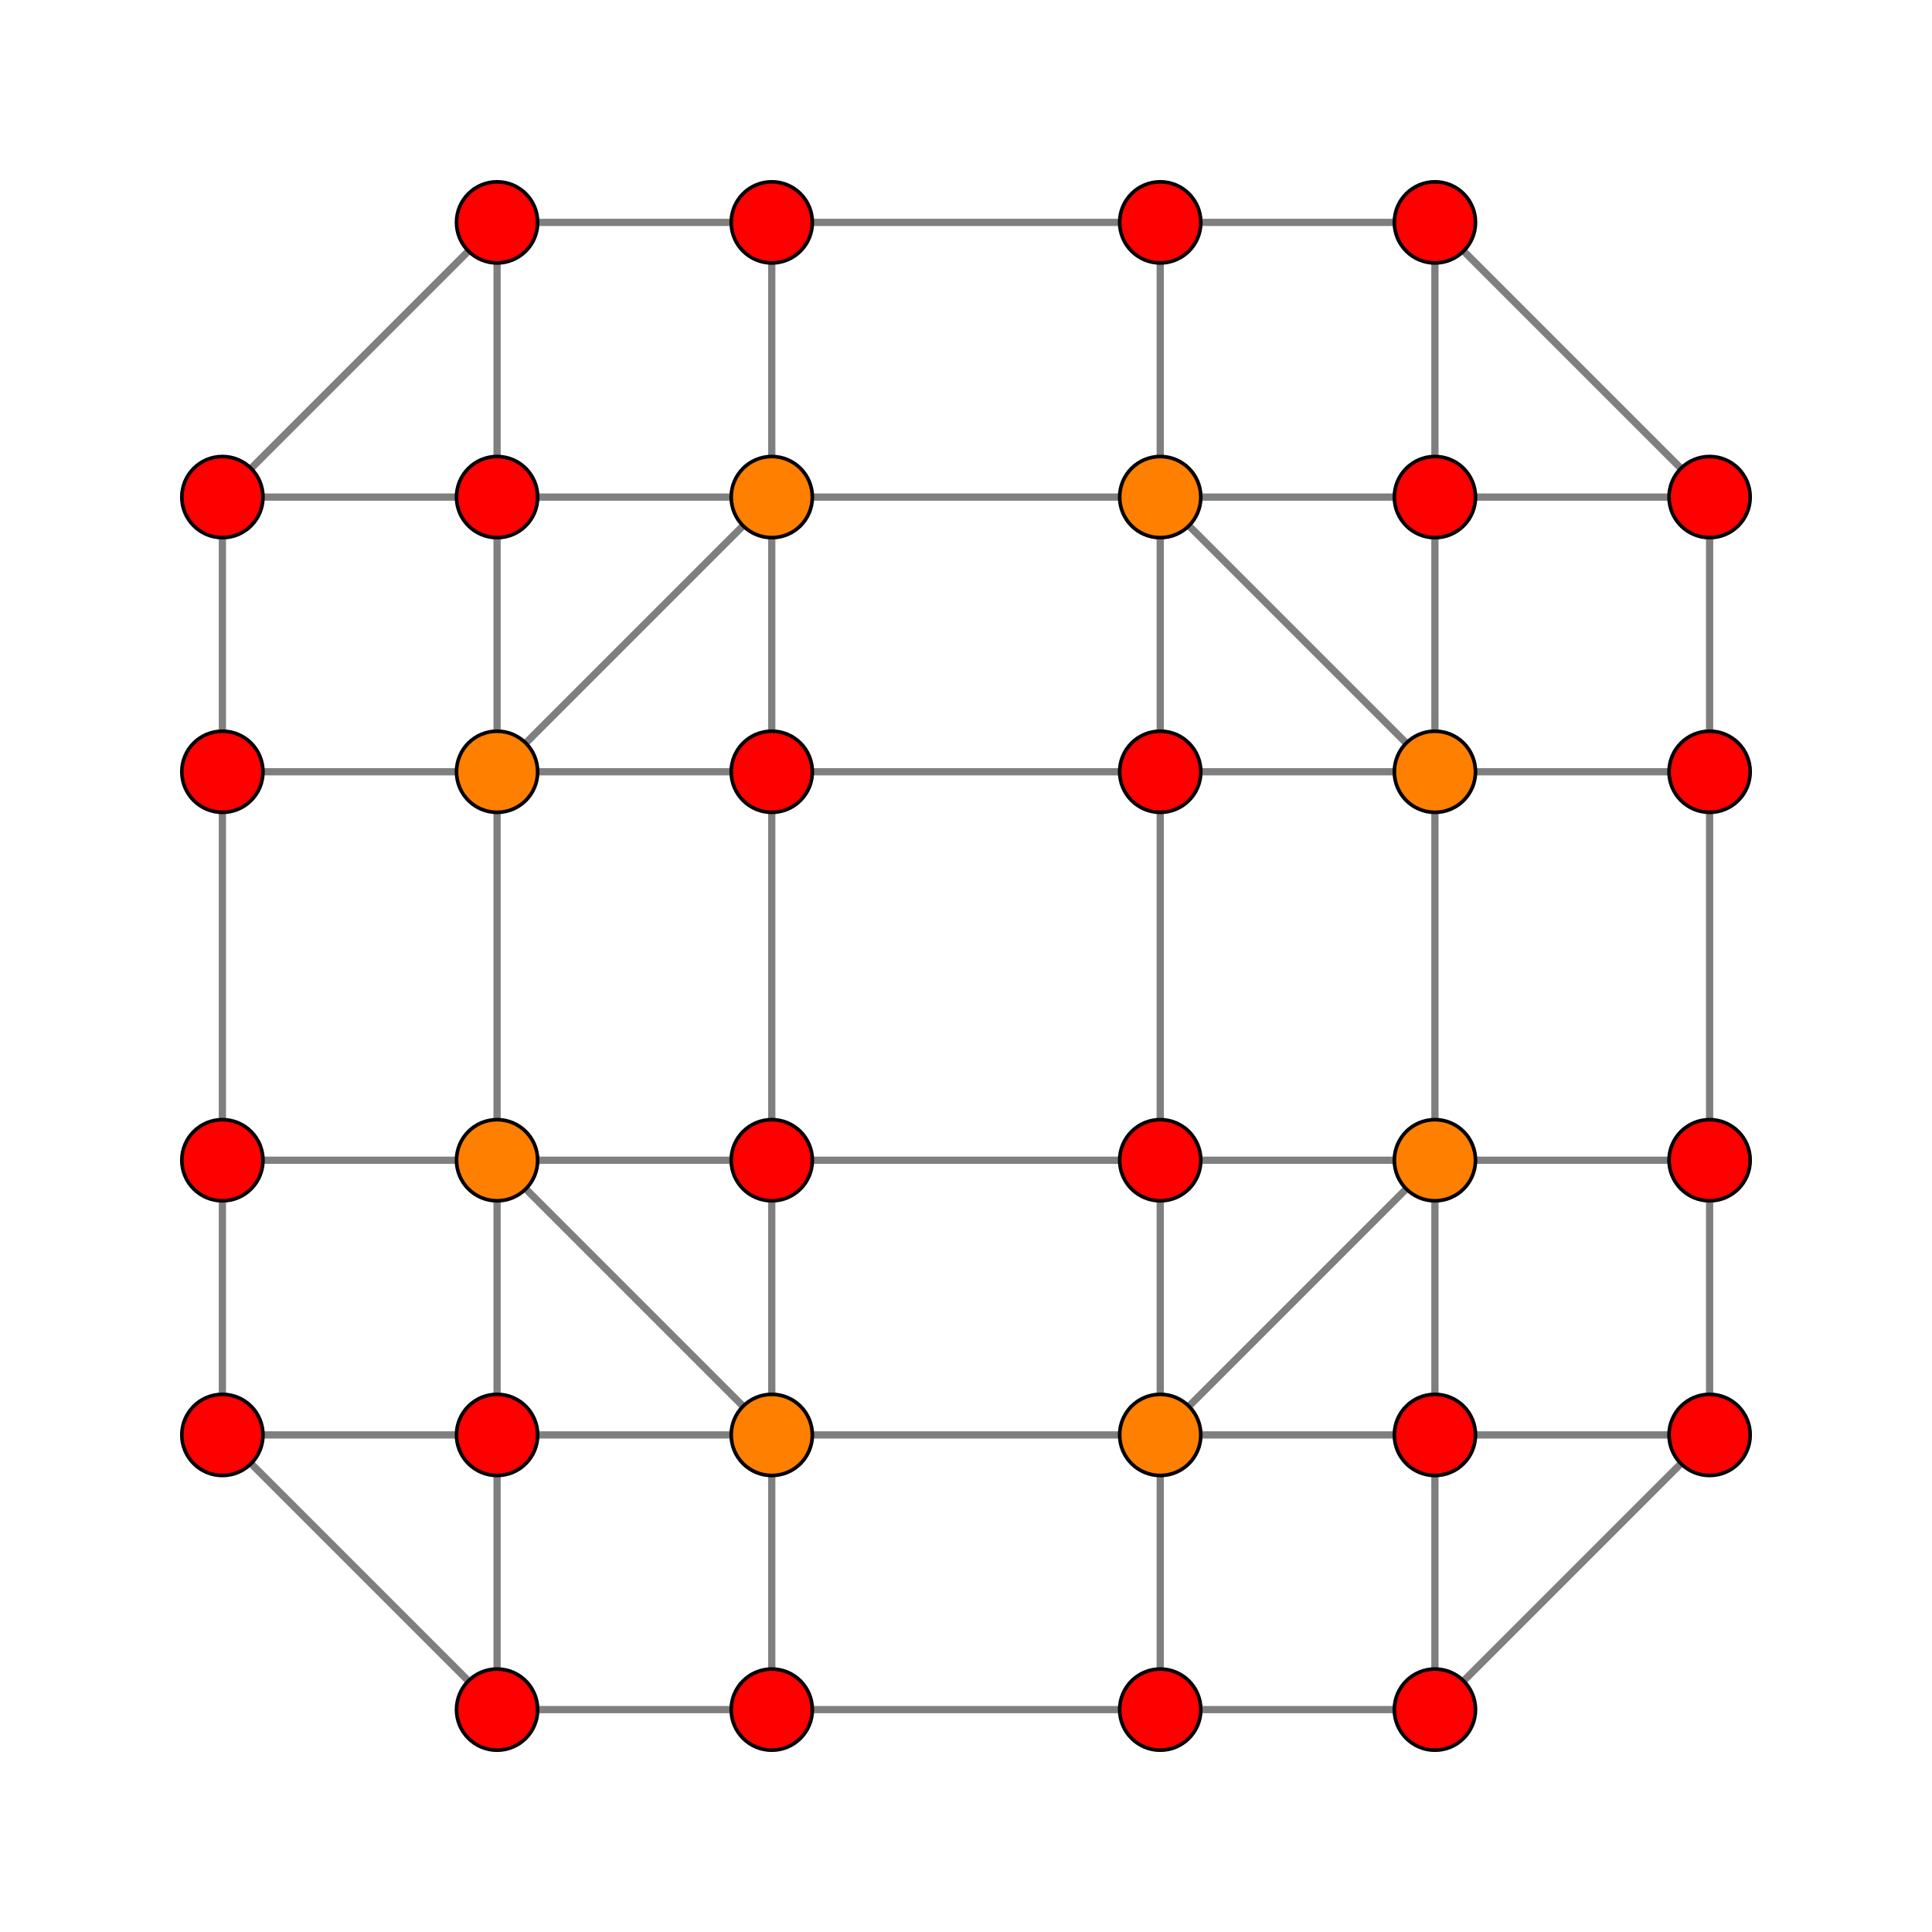 <?xml version="1.0" encoding="UTF-8" standalone="no"?>
<svg
xmlns="http://www.w3.org/2000/svg"
version="1.0"
width="1600" height="1600"
id="5-cube_t024_B2.svg">
<g style="stroke:#000000;stroke-width:6.0;stroke-opacity:0.50;">
<line x1="1415.826" y1="1188.341" x2="1415.826" y2="1188.341"/>
<line x1="1415.826" y1="1188.341" x2="1415.826" y2="960.856"/>
<line x1="1415.826" y1="1188.341" x2="1188.341" y2="1415.826"/>
<line x1="1415.826" y1="1188.341" x2="1188.341" y2="1188.341"/>
<line x1="184.174" y1="1188.341" x2="184.174" y2="1188.341"/>
<line x1="184.174" y1="1188.341" x2="184.174" y2="960.856"/>
<line x1="184.174" y1="1188.341" x2="411.659" y2="1415.826"/>
<line x1="184.174" y1="1188.341" x2="411.659" y2="1188.341"/>
<line x1="1415.826" y1="411.659" x2="1415.826" y2="411.659"/>
<line x1="1415.826" y1="411.659" x2="1415.826" y2="639.144"/>
<line x1="1415.826" y1="411.659" x2="1188.341" y2="184.174"/>
<line x1="1415.826" y1="411.659" x2="1188.341" y2="411.659"/>
<line x1="184.174" y1="411.659" x2="184.174" y2="411.659"/>
<line x1="184.174" y1="411.659" x2="184.174" y2="639.144"/>
<line x1="184.174" y1="411.659" x2="411.659" y2="184.174"/>
<line x1="184.174" y1="411.659" x2="411.659" y2="411.659"/>
<line x1="1415.826" y1="960.856" x2="1415.826" y2="639.144"/>
<line x1="1415.826" y1="960.856" x2="1415.826" y2="960.856"/>
<line x1="1415.826" y1="960.856" x2="1188.341" y2="960.856"/>
<line x1="184.174" y1="960.856" x2="184.174" y2="639.144"/>
<line x1="184.174" y1="960.856" x2="184.174" y2="960.856"/>
<line x1="184.174" y1="960.856" x2="411.659" y2="960.856"/>
<line x1="1415.826" y1="639.144" x2="1415.826" y2="639.144"/>
<line x1="1415.826" y1="639.144" x2="1188.341" y2="639.144"/>
<line x1="184.174" y1="639.144" x2="184.174" y2="639.144"/>
<line x1="184.174" y1="639.144" x2="411.659" y2="639.144"/>
<line x1="1188.341" y1="1415.826" x2="1188.341" y2="1415.826"/>
<line x1="1188.341" y1="1415.826" x2="1188.341" y2="1188.341"/>
<line x1="1188.341" y1="1415.826" x2="960.856" y2="1415.826"/>
<line x1="411.659" y1="1415.826" x2="411.659" y2="1415.826"/>
<line x1="411.659" y1="1415.826" x2="411.659" y2="1188.341"/>
<line x1="411.659" y1="1415.826" x2="639.144" y2="1415.826"/>
<line x1="1188.341" y1="184.174" x2="1188.341" y2="184.174"/>
<line x1="1188.341" y1="184.174" x2="1188.341" y2="411.659"/>
<line x1="1188.341" y1="184.174" x2="960.856" y2="184.174"/>
<line x1="411.659" y1="184.174" x2="411.659" y2="184.174"/>
<line x1="411.659" y1="184.174" x2="411.659" y2="411.659"/>
<line x1="411.659" y1="184.174" x2="639.144" y2="184.174"/>
<line x1="1188.341" y1="1188.341" x2="1188.341" y2="1188.341"/>
<line x1="1188.341" y1="1188.341" x2="1188.341" y2="960.856"/>
<line x1="1188.341" y1="1188.341" x2="960.856" y2="1188.341"/>
<line x1="411.659" y1="1188.341" x2="411.659" y2="1188.341"/>
<line x1="411.659" y1="1188.341" x2="411.659" y2="960.856"/>
<line x1="411.659" y1="1188.341" x2="639.144" y2="1188.341"/>
<line x1="1188.341" y1="411.659" x2="1188.341" y2="411.659"/>
<line x1="1188.341" y1="411.659" x2="1188.341" y2="639.144"/>
<line x1="1188.341" y1="411.659" x2="960.856" y2="411.659"/>
<line x1="411.659" y1="411.659" x2="411.659" y2="411.659"/>
<line x1="411.659" y1="411.659" x2="411.659" y2="639.144"/>
<line x1="411.659" y1="411.659" x2="639.144" y2="411.659"/>
<line x1="1188.341" y1="960.856" x2="1188.341" y2="639.144"/>
<line x1="1188.341" y1="960.856" x2="1188.341" y2="960.856"/>
<line x1="1188.341" y1="960.856" x2="960.856" y2="1188.341"/>
<line x1="1188.341" y1="960.856" x2="960.856" y2="960.856"/>
<line x1="411.659" y1="960.856" x2="411.659" y2="639.144"/>
<line x1="411.659" y1="960.856" x2="411.659" y2="960.856"/>
<line x1="411.659" y1="960.856" x2="639.144" y2="1188.341"/>
<line x1="411.659" y1="960.856" x2="639.144" y2="960.856"/>
<line x1="1188.341" y1="639.144" x2="1188.341" y2="639.144"/>
<line x1="1188.341" y1="639.144" x2="960.856" y2="411.659"/>
<line x1="1188.341" y1="639.144" x2="960.856" y2="639.144"/>
<line x1="411.659" y1="639.144" x2="411.659" y2="639.144"/>
<line x1="411.659" y1="639.144" x2="639.144" y2="411.659"/>
<line x1="411.659" y1="639.144" x2="639.144" y2="639.144"/>
<line x1="960.856" y1="1415.826" x2="639.144" y2="1415.826"/>
<line x1="960.856" y1="1415.826" x2="960.856" y2="1415.826"/>
<line x1="960.856" y1="1415.826" x2="960.856" y2="1188.341"/>
<line x1="639.144" y1="1415.826" x2="639.144" y2="1415.826"/>
<line x1="639.144" y1="1415.826" x2="639.144" y2="1188.341"/>
<line x1="960.856" y1="184.174" x2="639.144" y2="184.174"/>
<line x1="960.856" y1="184.174" x2="960.856" y2="184.174"/>
<line x1="960.856" y1="184.174" x2="960.856" y2="411.659"/>
<line x1="639.144" y1="184.174" x2="639.144" y2="184.174"/>
<line x1="639.144" y1="184.174" x2="639.144" y2="411.659"/>
<line x1="960.856" y1="1188.341" x2="639.144" y2="1188.341"/>
<line x1="960.856" y1="1188.341" x2="960.856" y2="1188.341"/>
<line x1="960.856" y1="1188.341" x2="960.856" y2="960.856"/>
<line x1="639.144" y1="1188.341" x2="639.144" y2="1188.341"/>
<line x1="639.144" y1="1188.341" x2="639.144" y2="960.856"/>
<line x1="960.856" y1="411.659" x2="639.144" y2="411.659"/>
<line x1="960.856" y1="411.659" x2="960.856" y2="411.659"/>
<line x1="960.856" y1="411.659" x2="960.856" y2="639.144"/>
<line x1="639.144" y1="411.659" x2="639.144" y2="411.659"/>
<line x1="639.144" y1="411.659" x2="639.144" y2="639.144"/>
<line x1="960.856" y1="960.856" x2="639.144" y2="960.856"/>
<line x1="960.856" y1="960.856" x2="960.856" y2="639.144"/>
<line x1="960.856" y1="960.856" x2="960.856" y2="960.856"/>
<line x1="639.144" y1="960.856" x2="639.144" y2="639.144"/>
<line x1="639.144" y1="960.856" x2="639.144" y2="960.856"/>
<line x1="960.856" y1="639.144" x2="639.144" y2="639.144"/>
<line x1="960.856" y1="639.144" x2="960.856" y2="639.144"/>
<line x1="639.144" y1="639.144" x2="639.144" y2="639.144"/>
</g>
<g style="stroke:#000000;stroke-width:3.0;fill:#ff0000">
<circle cx="1415.826" cy="1188.341" r="33.6"/>
<circle cx="184.174" cy="1188.341" r="33.6"/>
<circle cx="1415.826" cy="411.659" r="33.6"/>
<circle cx="184.174" cy="411.659" r="33.6"/>
<circle cx="1415.826" cy="960.856" r="33.6"/>
<circle cx="184.174" cy="960.856" r="33.6"/>
<circle cx="1415.826" cy="639.144" r="33.6"/>
<circle cx="184.174" cy="639.144" r="33.6"/>
<circle cx="1188.341" cy="1415.826" r="33.6"/>
<circle cx="411.659" cy="1415.826" r="33.6"/>
<circle cx="1188.341" cy="184.174" r="33.6"/>
<circle cx="411.659" cy="184.174" r="33.6"/>
<circle cx="1188.341" cy="1188.341" r="33.6"/>
<circle cx="411.659" cy="1188.341" r="33.6"/>
<circle cx="1188.341" cy="411.659" r="33.6"/>
<circle cx="411.659" cy="411.659" r="33.6"/>
<circle cx="960.856" cy="1415.826" r="33.6"/>
<circle cx="639.144" cy="1415.826" r="33.6"/>
<circle cx="960.856" cy="184.174" r="33.6"/>
<circle cx="639.144" cy="184.174" r="33.6"/>
<circle cx="960.856" cy="960.856" r="33.6"/>
<circle cx="639.144" cy="960.856" r="33.6"/>
<circle cx="960.856" cy="639.144" r="33.6"/>
<circle cx="639.144" cy="639.144" r="33.6"/>
</g>
<g style="stroke:#000000;stroke-width:3.0;fill:#ff7f00">
<circle cx="1188.341" cy="960.856" r="33.6"/>
<circle cx="411.659" cy="960.856" r="33.6"/>
<circle cx="1188.341" cy="639.144" r="33.6"/>
<circle cx="411.659" cy="639.144" r="33.6"/>
<circle cx="960.856" cy="1188.341" r="33.6"/>
<circle cx="639.144" cy="1188.341" r="33.6"/>
<circle cx="960.856" cy="411.659" r="33.6"/>
<circle cx="639.144" cy="411.659" r="33.6"/>
</g>
</svg>
